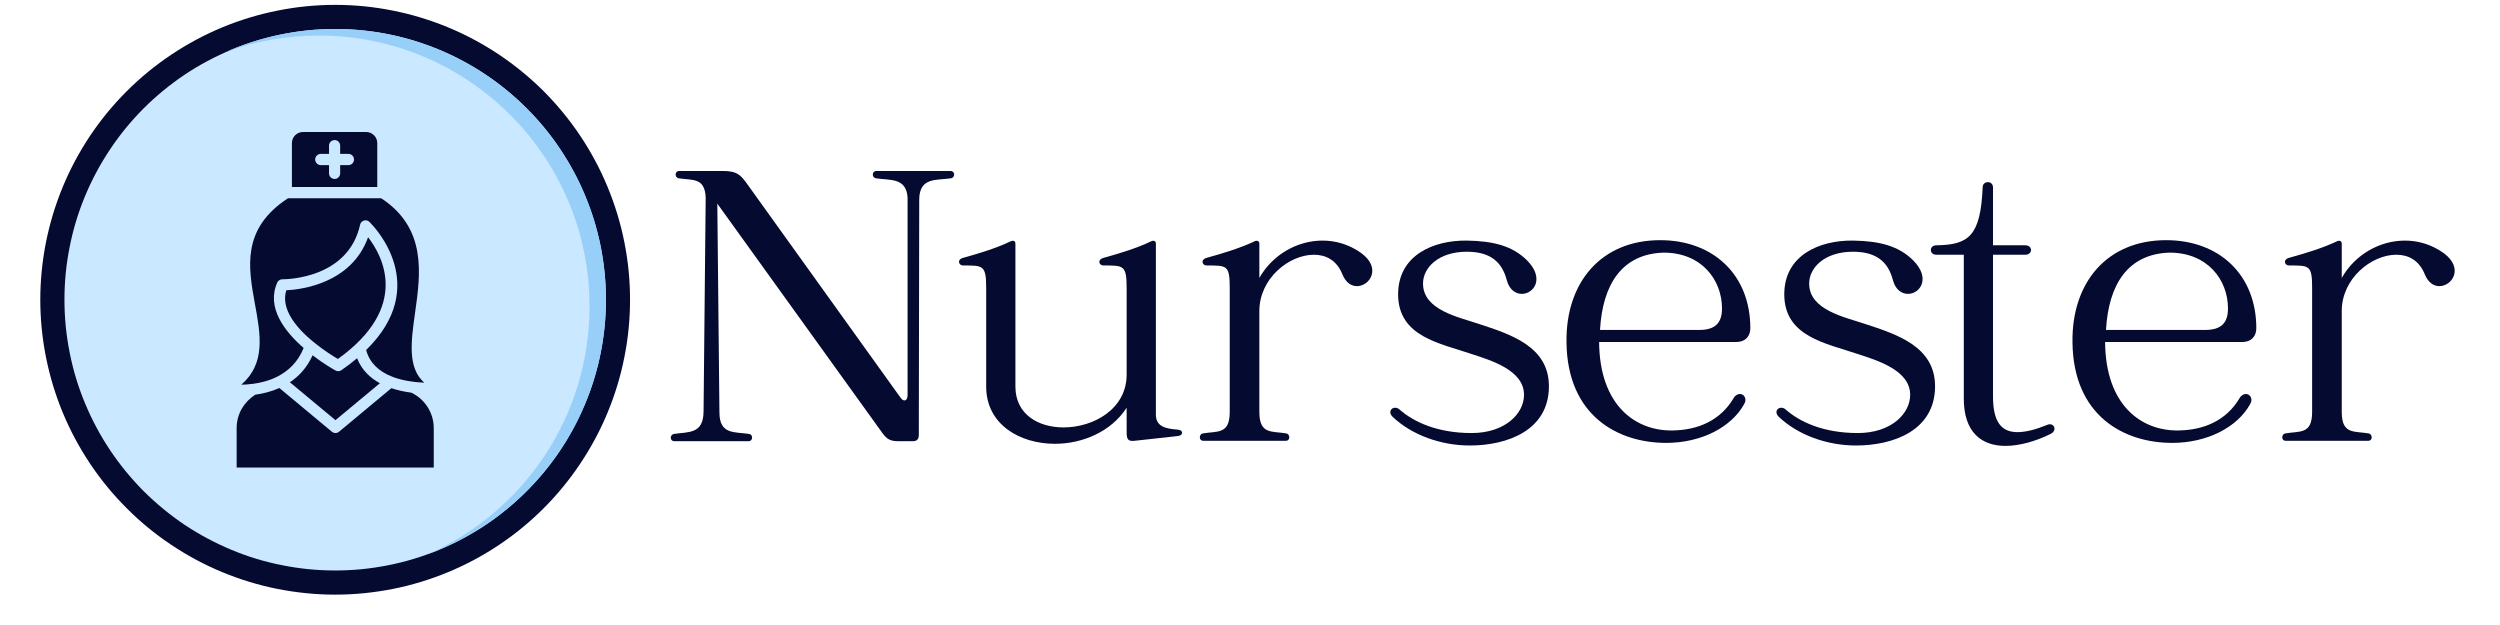 <svg xmlns="http://www.w3.org/2000/svg" xmlns:xlink="http://www.w3.org/1999/xlink" width="160" zoomAndPan="magnify" viewBox="0 0 120 30" height="40" preserveAspectRatio="xMidYMid meet" version="1.0"><defs><g/><clipPath id="17550ab2c8"><path d="M 1.934 0.234 L 30.242 0.234 L 30.242 28.543 L 1.934 28.543 Z M 1.934 0.234 " clip-rule="nonzero"/></clipPath><clipPath id="1e8e51521c"><path d="M 109 11 L 118.062 11 L 118.062 22 L 109 22 Z M 109 11 " clip-rule="nonzero"/></clipPath></defs><g clip-path="url(#17550ab2c8)"><path fill="#050a30" d="M 30.242 14.387 C 30.242 15.316 30.152 16.238 29.969 17.148 C 29.789 18.062 29.52 18.945 29.164 19.805 C 28.809 20.664 28.371 21.477 27.855 22.25 C 27.34 23.023 26.754 23.738 26.098 24.395 C 25.438 25.055 24.723 25.641 23.953 26.156 C 23.18 26.672 22.363 27.109 21.504 27.465 C 20.645 27.82 19.762 28.09 18.852 28.27 C 17.938 28.449 17.02 28.543 16.09 28.543 C 15.16 28.543 14.238 28.449 13.328 28.27 C 12.418 28.09 11.531 27.82 10.672 27.465 C 9.812 27.109 9 26.672 8.227 26.156 C 7.453 25.641 6.738 25.055 6.082 24.395 C 5.422 23.738 4.836 23.023 4.32 22.25 C 3.805 21.477 3.367 20.664 3.012 19.805 C 2.656 18.945 2.391 18.062 2.207 17.148 C 2.027 16.238 1.934 15.316 1.934 14.387 C 1.934 13.457 2.027 12.539 2.207 11.625 C 2.391 10.715 2.656 9.832 3.012 8.973 C 3.367 8.113 3.805 7.297 4.32 6.523 C 4.836 5.754 5.422 5.039 6.082 4.379 C 6.738 3.723 7.453 3.137 8.227 2.621 C 9 2.105 9.812 1.668 10.672 1.312 C 11.531 0.957 12.418 0.688 13.328 0.508 C 14.238 0.324 15.16 0.234 16.09 0.234 C 17.02 0.234 17.938 0.324 18.852 0.508 C 19.762 0.688 20.645 0.957 21.504 1.312 C 22.363 1.668 23.18 2.105 23.953 2.621 C 24.723 3.137 25.438 3.723 26.098 4.379 C 26.754 5.039 27.34 5.754 27.855 6.523 C 28.371 7.297 28.809 8.113 29.164 8.973 C 29.52 9.832 29.789 10.715 29.969 11.625 C 30.152 12.539 30.242 13.457 30.242 14.387 Z M 30.242 14.387 " fill-opacity="1" fill-rule="nonzero"/></g><path fill="#cae8ff" d="M 29.086 14.387 C 29.086 15.242 29 16.086 28.836 16.922 C 28.668 17.762 28.422 18.574 28.094 19.359 C 27.77 20.148 27.367 20.898 26.895 21.609 C 26.422 22.316 25.883 22.973 25.277 23.578 C 24.676 24.18 24.02 24.719 23.309 25.195 C 22.598 25.668 21.852 26.066 21.062 26.395 C 20.273 26.723 19.461 26.969 18.625 27.133 C 17.789 27.301 16.941 27.383 16.09 27.383 C 15.234 27.383 14.391 27.301 13.555 27.133 C 12.715 26.969 11.902 26.723 11.117 26.395 C 10.328 26.066 9.578 25.668 8.867 25.195 C 8.16 24.719 7.504 24.18 6.898 23.578 C 6.297 22.973 5.758 22.316 5.285 21.609 C 4.809 20.898 4.41 20.148 4.082 19.359 C 3.754 18.574 3.508 17.762 3.344 16.922 C 3.176 16.086 3.094 15.242 3.094 14.387 C 3.094 13.535 3.176 12.691 3.344 11.852 C 3.508 11.016 3.754 10.203 4.082 9.414 C 4.41 8.625 4.809 7.879 5.285 7.168 C 5.758 6.457 6.297 5.801 6.898 5.199 C 7.504 4.594 8.16 4.059 8.867 3.582 C 9.578 3.109 10.328 2.707 11.117 2.383 C 11.902 2.055 12.715 1.809 13.555 1.641 C 14.391 1.477 15.234 1.391 16.09 1.391 C 16.941 1.391 17.789 1.477 18.625 1.641 C 19.461 1.809 20.273 2.055 21.062 2.383 C 21.852 2.707 22.598 3.109 23.309 3.582 C 24.02 4.059 24.676 4.594 25.277 5.199 C 25.883 5.801 26.422 6.457 26.895 7.168 C 27.367 7.879 27.77 8.625 28.094 9.414 C 28.422 10.203 28.668 11.016 28.836 11.852 C 29 12.691 29.086 13.535 29.086 14.387 Z M 29.086 14.387 " fill-opacity="1" fill-rule="nonzero"/><path fill="#98cff8" d="M 15.301 1.707 C 22.477 1.707 28.297 7.527 28.297 14.703 C 28.297 20.027 25.098 24.602 20.516 26.609 C 25.512 24.801 29.086 20.012 29.086 14.387 C 29.086 7.211 23.266 1.391 16.09 1.391 C 14.234 1.391 12.469 1.781 10.871 2.48 C 12.254 1.98 13.746 1.707 15.301 1.707 Z M 15.301 1.707 " fill-opacity="1" fill-rule="evenodd"/><path fill="#050a30" d="M 16.219 17.23 C 19.707 14.73 18.359 12.277 17.668 11.387 C 16.871 13.617 14.438 13.898 13.742 13.934 C 13.461 14.836 14.234 15.742 15.012 16.387 C 15.043 16.402 15.07 16.426 15.094 16.453 C 15.551 16.824 16 17.102 16.219 17.23 Z M 16.219 17.23 " fill-opacity="1" fill-rule="evenodd"/><path fill="#050a30" d="M 13.578 13.406 C 13.863 13.402 16.723 13.328 17.285 10.785 C 17.316 10.641 17.461 10.551 17.605 10.582 C 17.664 10.594 17.711 10.625 17.75 10.668 C 17.973 10.891 20.719 13.73 17.574 16.801 C 17.75 17.453 18.227 17.84 18.789 18.066 C 18.816 18.074 18.844 18.082 18.867 18.098 C 19.172 18.211 19.496 18.281 19.809 18.32 C 19.84 18.32 19.871 18.324 19.898 18.332 C 20.059 18.352 20.215 18.359 20.363 18.367 C 19.555 17.648 19.727 16.402 19.926 14.992 C 20.188 13.137 20.492 10.953 18.297 9.516 L 13.824 9.516 C 11.578 10.98 11.922 12.852 12.234 14.574 C 12.508 16.059 12.762 17.441 11.582 18.465 C 11.746 18.461 11.922 18.453 12.113 18.426 C 12.121 18.426 12.125 18.426 12.133 18.426 C 12.512 18.375 12.93 18.273 13.32 18.074 C 13.324 18.07 13.328 18.07 13.332 18.066 C 13.84 17.805 14.301 17.383 14.574 16.703 C 13.66 15.906 12.773 14.758 13.309 13.562 C 13.355 13.453 13.469 13.395 13.578 13.406 Z M 13.578 13.406 " fill-opacity="1" fill-rule="evenodd"/><path fill="#050a30" d="M 14.012 8.977 L 18.109 8.977 L 18.109 6.867 C 18.109 6.578 17.871 6.336 17.578 6.336 L 14.543 6.336 C 14.25 6.336 14.012 6.574 14.012 6.867 Z M 16.992 7.656 C 16.992 7.805 16.875 7.926 16.727 7.926 L 16.328 7.926 L 16.328 8.32 C 16.328 8.469 16.211 8.59 16.062 8.59 C 15.914 8.59 15.793 8.469 15.793 8.32 L 15.793 7.926 L 15.398 7.926 C 15.25 7.926 15.129 7.805 15.129 7.656 C 15.129 7.508 15.25 7.387 15.398 7.387 L 15.793 7.387 L 15.793 6.992 C 15.793 6.844 15.914 6.723 16.062 6.723 C 16.211 6.723 16.328 6.844 16.328 6.992 L 16.328 7.387 L 16.727 7.387 C 16.875 7.387 16.992 7.508 16.992 7.656 Z M 16.992 7.656 " fill-opacity="1" fill-rule="evenodd"/><path fill="#050a30" d="M 16.102 20.168 L 18.234 18.395 C 17.762 18.137 17.359 17.758 17.141 17.195 C 16.914 17.387 16.664 17.578 16.387 17.77 C 16.297 17.832 16.18 17.832 16.094 17.777 C 16.004 17.727 15.539 17.465 15.004 17.055 C 14.738 17.645 14.352 18.059 13.914 18.348 Z M 16.102 20.168 " fill-opacity="1" fill-rule="evenodd"/><path fill="#050a30" d="M 11.359 22.441 L 20.82 22.441 L 20.82 20.551 C 20.82 20.176 20.711 19.828 20.52 19.531 C 20.332 19.238 20.062 19 19.746 18.848 C 19.434 18.809 19.102 18.738 18.785 18.633 L 16.293 20.707 C 16.195 20.805 16.039 20.812 15.93 20.723 L 13.41 18.625 C 13.023 18.797 12.621 18.895 12.254 18.945 C 11.988 19.113 11.766 19.344 11.605 19.617 C 11.449 19.891 11.359 20.211 11.359 20.551 Z M 11.359 22.441 " fill-opacity="1" fill-rule="evenodd"/><g fill="#050a30" fill-opacity="1"><g transform="translate(31.771, 21.157)"><g><path d="M 13.855 -12.949 L 10.289 -12.949 C 10.082 -12.949 10.062 -12.641 10.27 -12.598 C 10.949 -12.496 11.734 -12.641 11.793 -11.672 C 11.793 -8.496 11.793 -5.383 11.793 -2.188 C 11.793 -1.918 11.609 -1.836 11.445 -2.082 C 8.969 -5.527 6.496 -8.969 4.043 -12.395 C 3.754 -12.785 3.566 -12.949 2.949 -12.949 L 0.824 -12.949 C 0.617 -12.949 0.598 -12.641 0.805 -12.598 C 1.484 -12.496 2.062 -12.641 2.102 -11.672 L 2 -1.422 C 2 -0.309 1.277 -0.434 0.578 -0.328 C 0.371 -0.289 0.371 0.02 0.598 0.02 L 4.164 0.02 C 4.371 0.02 4.391 -0.289 4.188 -0.328 C 3.484 -0.434 2.762 -0.289 2.762 -1.359 L 2.66 -11.383 L 10.598 -0.352 C 10.785 -0.102 10.949 0.02 11.32 0.02 C 11.566 0.02 11.816 0.02 12.043 0.02 C 12.25 0.02 12.332 -0.082 12.332 -0.289 L 12.352 -11.566 C 12.352 -12.66 13.176 -12.496 13.879 -12.598 C 14.082 -12.641 14.082 -12.949 13.855 -12.949 Z M 13.855 -12.949 "/></g></g></g><g fill="#050a30" fill-opacity="1"><g transform="translate(46.224, 21.157)"><g><path d="M 10.309 -0.535 C 9.691 -0.578 9.258 -0.699 9.258 -1.258 L 9.258 -9.465 C 9.258 -9.609 9.133 -9.629 9.012 -9.566 C 8.332 -9.238 7.504 -8.992 6.762 -8.785 C 6.434 -8.703 6.516 -8.414 6.742 -8.414 C 7.711 -8.414 7.855 -8.434 7.855 -7.32 L 7.855 -3.176 C 7.855 -1.527 6.27 -0.641 4.824 -0.641 C 3.629 -0.641 2.516 -1.258 2.516 -2.598 L 2.516 -9.465 C 2.516 -9.609 2.391 -9.629 2.27 -9.566 C 1.586 -9.238 0.762 -8.992 0.02 -8.785 C -0.309 -8.703 -0.207 -8.414 0 -8.414 C 0.969 -8.414 1.113 -8.434 1.113 -7.32 L 1.113 -2.598 C 1.113 -0.785 2.723 0.145 4.414 0.145 C 5.73 0.145 7.113 -0.434 7.855 -1.586 C 7.855 -1.176 7.855 -0.785 7.855 -0.391 C 7.855 -0.082 7.918 0.043 8.25 0 L 10.309 -0.227 C 10.578 -0.246 10.598 -0.516 10.309 -0.535 Z M 10.309 -0.535 "/></g></g></g><g fill="#050a30" fill-opacity="1"><g transform="translate(57.172, 21.157)"><g><path d="M 8.164 -9.012 C 7.59 -9.422 6.949 -9.609 6.309 -9.609 C 5.113 -9.609 3.918 -8.949 3.277 -7.816 L 3.277 -9.465 C 3.277 -9.609 3.133 -9.629 3.031 -9.566 C 2.332 -9.238 1.504 -8.992 0.762 -8.785 C 0.434 -8.703 0.535 -8.414 0.742 -8.414 C 1.73 -8.414 1.855 -8.434 1.855 -7.32 L 1.855 -1.383 C 1.855 -0.289 1.258 -0.473 0.559 -0.352 C 0.371 -0.309 0.371 0 0.578 0 L 4.559 0 C 4.762 0 4.762 -0.309 4.578 -0.352 C 3.875 -0.473 3.277 -0.289 3.277 -1.383 L 3.277 -6.227 C 3.277 -7.793 4.703 -8.93 5.898 -8.93 C 6.477 -8.93 6.992 -8.66 7.258 -8 C 7.422 -7.59 7.691 -7.422 7.961 -7.422 C 8.578 -7.422 9.156 -8.289 8.164 -9.012 Z M 8.164 -9.012 "/></g></g></g><g fill="#050a30" fill-opacity="1"><g transform="translate(66.305, 21.157)"><g><path d="M 4.68 -5.609 C 3.711 -5.938 2 -6.27 2 -7.547 C 2 -8.309 2.742 -9.074 4.102 -9.074 C 5.238 -9.074 5.793 -8.578 6.02 -7.711 C 6.145 -7.238 6.453 -7.051 6.742 -7.051 C 7.32 -7.051 7.855 -7.793 6.992 -8.66 C 6.309 -9.34 5.402 -9.59 4.102 -9.609 C 2.496 -9.629 0.805 -8.906 0.805 -7.031 C 0.805 -4.988 2.824 -4.68 4.332 -4.164 C 5.277 -3.855 6.848 -3.383 6.848 -2.207 C 6.848 -1.301 5.938 -0.371 4.332 -0.371 C 2.68 -0.371 1.547 -0.906 0.867 -1.504 C 0.805 -1.566 0.723 -1.586 0.66 -1.586 C 0.453 -1.586 0.328 -1.359 0.535 -1.156 C 1.465 -0.27 2.867 0.227 4.246 0.227 C 6.043 0.227 8.043 -0.496 8.043 -2.617 C 8.043 -4.535 6.188 -5.113 4.68 -5.609 Z M 4.68 -5.609 "/></g></g></g><g fill="#050a30" fill-opacity="1"><g transform="translate(74.758, 21.157)"><g><path d="M 9.258 -5.402 C 9.258 -7.98 7.465 -9.629 4.93 -9.629 C 2.102 -9.629 0.391 -7.609 0.434 -4.723 C 0.473 -1.195 2.906 0.102 5.219 0.102 C 6.887 0.102 8.352 -0.641 8.969 -1.773 C 9.113 -2.02 8.949 -2.246 8.762 -2.246 C 8.66 -2.246 8.535 -2.188 8.453 -2.043 C 7.816 -0.969 6.742 -0.516 5.547 -0.496 C 3.773 -0.453 2.02 -1.672 2 -4.742 L 8.578 -4.742 C 9.051 -4.742 9.258 -5.051 9.258 -5.402 Z M 6.805 -5.32 L 2.043 -5.32 C 2.164 -7.504 3.094 -8.969 5.094 -9.031 C 6.93 -9.031 7.898 -7.711 7.898 -6.352 C 7.898 -5.672 7.59 -5.32 6.805 -5.32 Z M 6.805 -5.32 "/></g></g></g><g fill="#050a30" fill-opacity="1"><g transform="translate(84.84, 21.157)"><g><path d="M 4.68 -5.609 C 3.711 -5.938 2 -6.27 2 -7.547 C 2 -8.309 2.742 -9.074 4.102 -9.074 C 5.238 -9.074 5.793 -8.578 6.02 -7.711 C 6.145 -7.238 6.453 -7.051 6.742 -7.051 C 7.32 -7.051 7.855 -7.793 6.992 -8.66 C 6.309 -9.34 5.402 -9.59 4.102 -9.609 C 2.496 -9.629 0.805 -8.906 0.805 -7.031 C 0.805 -4.988 2.824 -4.68 4.332 -4.164 C 5.277 -3.855 6.848 -3.383 6.848 -2.207 C 6.848 -1.301 5.938 -0.371 4.332 -0.371 C 2.68 -0.371 1.547 -0.906 0.867 -1.504 C 0.805 -1.566 0.723 -1.586 0.66 -1.586 C 0.453 -1.586 0.328 -1.359 0.535 -1.156 C 1.465 -0.27 2.867 0.227 4.246 0.227 C 6.043 0.227 8.043 -0.496 8.043 -2.617 C 8.043 -4.535 6.188 -5.113 4.68 -5.609 Z M 4.68 -5.609 "/></g></g></g><g fill="#050a30" fill-opacity="1"><g transform="translate(93.293, 21.157)"><g><path d="M 4.969 -0.762 C 4.414 -0.535 3.938 -0.414 3.547 -0.414 C 2.785 -0.414 2.371 -0.887 2.371 -2.125 L 2.371 -8.93 L 3.918 -8.93 C 4.289 -8.93 4.289 -9.383 3.918 -9.383 C 3.238 -9.383 2.742 -9.383 2.371 -9.383 C 2.371 -10.309 2.371 -11.238 2.371 -12.164 C 2.371 -12.332 2.246 -12.414 2.125 -12.414 C 2 -12.414 1.875 -12.332 1.875 -12.164 C 1.773 -9.836 1.215 -9.402 -0.352 -9.383 C -0.699 -9.383 -0.699 -8.93 -0.352 -8.93 L 0.969 -8.93 L 0.969 -2.082 C 0.949 -0.371 1.855 0.246 2.969 0.246 C 3.648 0.246 4.434 0.02 5.133 -0.328 C 5.484 -0.496 5.301 -0.906 4.969 -0.762 Z M 4.969 -0.762 "/></g></g></g><g fill="#050a30" fill-opacity="1"><g transform="translate(99.045, 21.157)"><g><path d="M 9.258 -5.402 C 9.258 -7.98 7.465 -9.629 4.93 -9.629 C 2.102 -9.629 0.391 -7.609 0.434 -4.723 C 0.473 -1.195 2.906 0.102 5.219 0.102 C 6.887 0.102 8.352 -0.641 8.969 -1.773 C 9.113 -2.02 8.949 -2.246 8.762 -2.246 C 8.66 -2.246 8.535 -2.188 8.453 -2.043 C 7.816 -0.969 6.742 -0.516 5.547 -0.496 C 3.773 -0.453 2.02 -1.672 2 -4.742 L 8.578 -4.742 C 9.051 -4.742 9.258 -5.051 9.258 -5.402 Z M 6.805 -5.32 L 2.043 -5.32 C 2.164 -7.504 3.094 -8.969 5.094 -9.031 C 6.93 -9.031 7.898 -7.711 7.898 -6.352 C 7.898 -5.672 7.59 -5.32 6.805 -5.32 Z M 6.805 -5.32 "/></g></g></g><g clip-path="url(#1e8e51521c)"><g fill="#050a30" fill-opacity="1"><g transform="translate(109.127, 21.157)"><g><path d="M 8.164 -9.012 C 7.59 -9.422 6.949 -9.609 6.309 -9.609 C 5.113 -9.609 3.918 -8.949 3.277 -7.816 L 3.277 -9.465 C 3.277 -9.609 3.133 -9.629 3.031 -9.566 C 2.332 -9.238 1.504 -8.992 0.762 -8.785 C 0.434 -8.703 0.535 -8.414 0.742 -8.414 C 1.73 -8.414 1.855 -8.434 1.855 -7.32 L 1.855 -1.383 C 1.855 -0.289 1.258 -0.473 0.559 -0.352 C 0.371 -0.309 0.371 0 0.578 0 L 4.559 0 C 4.762 0 4.762 -0.309 4.578 -0.352 C 3.875 -0.473 3.277 -0.289 3.277 -1.383 L 3.277 -6.227 C 3.277 -7.793 4.703 -8.93 5.898 -8.93 C 6.477 -8.93 6.992 -8.66 7.258 -8 C 7.422 -7.59 7.691 -7.422 7.961 -7.422 C 8.578 -7.422 9.156 -8.289 8.164 -9.012 Z M 8.164 -9.012 "/></g></g></g></g></svg>
